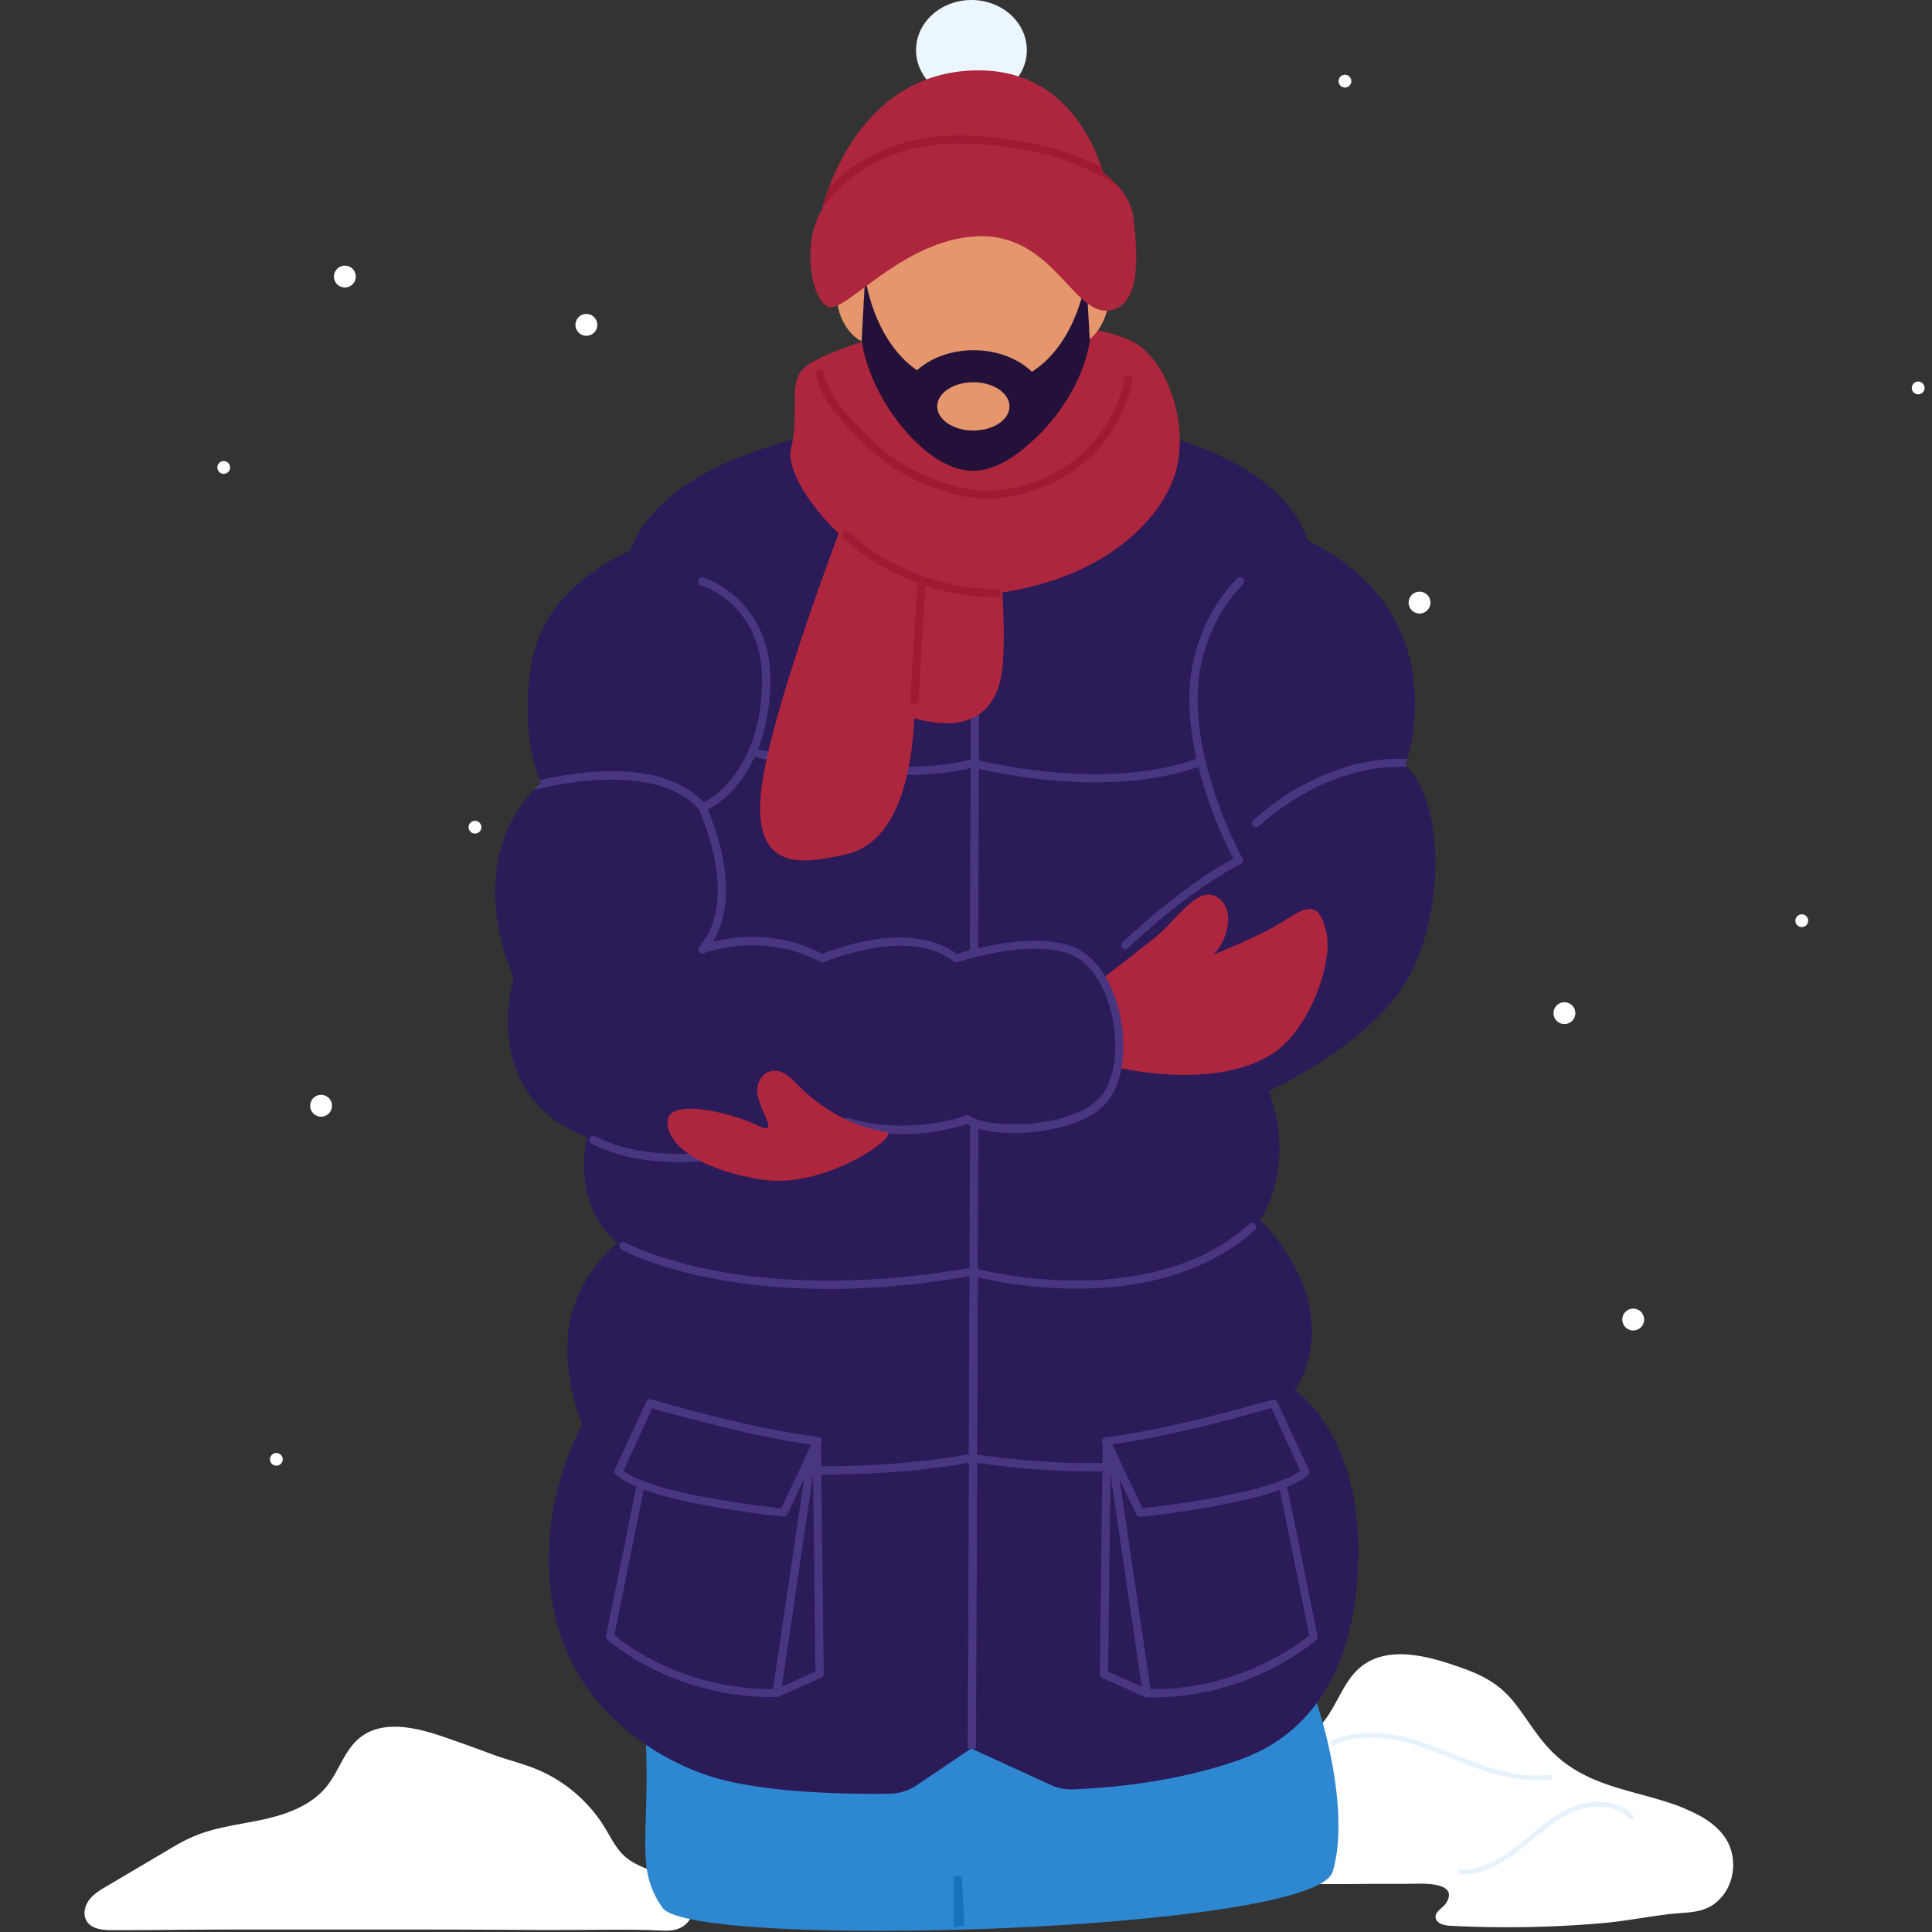 <svg width="160" height="160" fill="none" xmlns="http://www.w3.org/2000/svg"><rect width="100%" height="100%" fill="#333333" stroke="none"/><g clip-path="url(#a)"><path d="M52.994 154.522a5.536 5.536 0 0 1-1.055-.621c-.867-.672-1.335-1.71-1.914-2.645a12.054 12.054 0 0 0-5.495-4.696c-1.217-.519-2.519-.809-3.77-1.276a142.68 142.68 0 0 0-4.202-1.506c-2.237-.757-4.934-1.344-6.771.144-1.26 1.021-1.71 2.74-2.723 4.007-1.25 1.566-3.25 2.306-5.206 2.74-1.956.433-3.981.629-5.819 1.412-.8.34-1.548.782-2.288 1.225l-4.926 2.909c-.536.315-1.089.647-1.454 1.149-.375.502-.52 1.225-.179 1.752.417.655 1.336.732 2.118.732 3.403 0 6.831-.051 10.251-.051h15.364c3.097 0 6.193.017 9.29.034 2.127.008 4.262-.009 6.389-.017 1.344-.009 2.662 0 4.015.059.536.026 1.097.043 1.6-.161 1.718-.724 1.207-2.689.067-3.624-.97-.8-2.194-1.055-3.292-1.566zm86.026-4.951c-3.772-1.4-7.699-1.536-10.702-4.724-1.128-1.196-1.944-2.654-2.984-3.937-1.38-1.701-2.994-2.362-4.996-3.032-2.527-.856-5.57-1.517-7.64.165-1.419 1.156-1.924 3.091-3.071 4.52-1.41 1.759-3.665 2.605-5.871 3.09-2.207.486-4.49.71-6.561 1.595-.904.379-1.74.884-2.586 1.38-1.846 1.098-3.703 2.187-5.55 3.285-.602.36-1.224.729-1.642 1.293-.418.564-.584 1.38-.205 1.973.477.739 1.507.826 2.382.826 3.84 0 7.708-.058 11.557-.058 3.732 0 7.474.117 11.207.078 1.555-.02 3.11 0 4.656-.02.729-.01 3.81-.175 2.77 1.565-.263.438-.914.681-.894 1.196.019.515.69.69 1.205.719 4.218.214 8.456.146 12.665-.224 1.895-.165 3.762-.554 5.638-.758 1.642-.175 3.052-.029 4.228-1.458 1.04-1.254 1.205-3.159.408-4.588-.719-1.273-2.061-2.07-3.421-2.634-.195-.097-.399-.175-.593-.252z" fill="#fff"/><path d="M135.22 150.3c-1.371-1.381-3.606-1.274-5.21-.564-1.264.564-2.333 1.458-3.373 2.323-.321.272-.661.554-.991.816-1.769 1.4-3.266 2.022-4.695 1.954a.19.19 0 0 0-.204.185.19.19 0 0 0 .185.204c.077 0 .145.01.223.01 1.458 0 2.974-.652 4.734-2.042.34-.262.68-.544 1.001-.816 1.02-.846 2.07-1.72 3.275-2.265 1.488-.661 3.538-.768 4.773.477a.2.2 0 1 0 .282-.282zm-8.009-2.868c.398 0 .797-.029 1.205-.078.107-.019.185-.116.165-.223-.019-.107-.117-.185-.223-.165-1.711.243-3.558-.049-5.988-.933-.651-.234-1.302-.496-1.934-.749-1.264-.505-2.576-1.03-3.917-1.38-2.372-.612-4.53-.525-6.221.262-.097.049-.146.166-.097.263.048.097.165.146.262.097 2.032-.943 4.364-.651 5.958-.233 1.322.34 2.615.865 3.869 1.36.632.253 1.293.516 1.944.759 1.283.456 3.091 1.02 4.977 1.02z" fill="#E8F2FC"/><path d="M46.464 59.904a.903.903 0 1 1-1.808 0c0-.504.408-.904.904-.904.496-.008.904.4.904.904zM28.56 23.808a.904.904 0 1 0 0-1.808.904.904 0 0 0 0 1.808zm20.904 3.096a.903.903 0 1 1-1.808 0 .903.903 0 1 1 1.808 0zm69 23a.903.903 0 1 1-1.806.002.903.903 0 0 1 1.806-.002zM27.495 91.576a.903.903 0 1 1-.904-.904c.496-.008.904.4.904.904zm107.761 18.608a.904.904 0 1 0 0-1.809.904.904 0 0 0 0 1.809zm13.959-33.408a.528.528 0 1 0 0-1.056.528.528 0 0 0 0 1.056zM39.337 69.032a.528.528 0 1 0 0-1.056.528.528 0 0 0 0 1.056zm-15.922 51.824a.527.527 0 1 1-.528-.528c.288.008.528.24.528.528zM18.528 39.24a.528.528 0 1 0 0-1.056.528.528 0 0 0 0 1.056zm140.328-6.584a.528.528 0 1 0 0-1.056.528.528 0 0 0 0 1.056zM111.36 7.248a.528.528 0 1 0 0-1.055.528.528 0 0 0 0 1.055zM49.415 113.224a.903.903 0 1 1-1.806.002.903.903 0 0 1 1.806-.002zm58.049-42.32a.903.903 0 1 1-1.808 0 .903.903 0 1 1 1.808 0zm23 13a.903.903 0 1 1-1.808 0 .903.903 0 1 1 1.808 0zm-35.561 30.462c3.008.032 6-.296 8.928-.984.264-.064.152-.464-.112-.4a36.328 36.328 0 0 1-8.816.968c-.272-.008-.272.408 0 .416z" fill="#fff"/><path d="M98.238 109.382c.504 2.728 1 5.464 1.504 8.192.048.264.448.152.4-.112-.504-2.728-1-5.464-1.504-8.192-.04-.256-.448-.144-.4.112z" fill="#fff"/><path d="M99.518 114.166a32.783 32.783 0 0 0 2.432-4.632c.104-.24-.256-.456-.36-.208a32.783 32.783 0 0 1-2.432 4.632c-.144.232.216.44.36.208z" fill="#fff"/><path d="M99.222 113.846c-.735 1-1.463 2.008-2.2 3.008-.16.216.2.424.36.208.736-1 1.465-2.008 2.2-3.008.153-.208-.207-.416-.36-.208z" fill="#fff"/><path d="M95.662 111.022a50.937 50.937 0 0 0 7.4 5.752c.224.144.432-.216.208-.36a50.818 50.818 0 0 1-7.32-5.688c-.192-.176-.488.112-.288.296zm3.033-.256-1.048-1.104a.158.158 0 0 1 .008-.232.158.158 0 0 1 .232.008l.728.768.472-.904a.17.17 0 0 1 .224-.072.17.17 0 0 1 .072.224l-.688 1.312z" fill="#fff"/><path d="m98.879 111.886-1.513-1.136a.166.166 0 0 1 .2-.264l1.264.952c.288-.336.505-.728.64-1.144.032-.088.12-.136.209-.104.087.032.135.12.103.208a3.825 3.825 0 0 1-.807 1.384l-.096.104zm-2.352-.256-1.384-.104a.168.168 0 0 1-.152-.176.168.168 0 0 1 .176-.152l1.056.08c.016-.136.024-.272.04-.416.016-.2.04-.392.056-.576a.16.16 0 0 1 .184-.144c.088.008.16.096.144.184-.016.184-.04.376-.056.576-.016.2-.04.392-.056.576l-.008.152z" fill="#fff"/><path d="M95.608 112.39c-.089 0-.169-.072-.169-.16 0-.088.073-.168.16-.168l1.456-.024c.008-.144.008-.28.016-.416 0-.184.008-.376.024-.584a.168.168 0 0 1 .177-.152c.087.008.16.088.151.176-.016.192-.016.384-.023.568 0 .184-.009.384-.025.584l-.007.152-1.76.024zm5.614-1.92-.328-1.264a.165.165 0 1 1 .32-.08l.232.896c.128-.048.256-.096.376-.136.176-.064.36-.128.536-.2.088-.032.184.008.216.088.032.088-.008.184-.088.216-.184.08-.376.144-.552.208-.176.064-.36.128-.536.2l-.176.072z" fill="#fff"/><path d="m100.528 111.598-.688-2.048a.158.158 0 0 1 .104-.208.158.158 0 0 1 .208.104l.608 1.792c.328-.032.656-.056.976-.08.36-.024.736-.048 1.096-.096.088-.008.176.056.184.144.008.088-.056.176-.144.184-.368.048-.744.072-1.112.096-.36.024-.728.048-1.096.096l-.136.016zm-5.705 3.736a.154.154 0 0 1-.096-.032c-.072-.056-.096-.16-.04-.232.12-.168.24-.336.352-.504.096-.128.184-.256.28-.392l-.536-.704a.166.166 0 0 1 .264-.2l.68.904-.072.096-.352.496-.352.496c-.024.048-.08.072-.128.072z" fill="#fff"/><path d="M95.944 115.622a.176.176 0 0 1-.104-.032.166.166 0 0 1-.032-.232c.176-.224.344-.448.504-.672.136-.184.28-.376.424-.568l-1.088-1.088a.164.164 0 0 1 .232-.232l1.296 1.296-.088.12c-.176.224-.344.448-.504.672-.168.224-.336.456-.512.68a.189.189 0 0 1-.128.056zm8.136-1.52a.176.176 0 0 1-.104-.032c-.16-.12-.312-.24-.464-.352-.152-.112-.304-.232-.464-.352l-.128-.096.864-1.2a.175.175 0 0 1 .232-.04c.072.056.088.16.04.232l-.672.936a70.865 70.865 0 0 1 .808.6c.072.056.088.16.032.232-.048.056-.096.072-.144.072z" fill="#fff"/><path d="M103.151 114.614a.182.182 0 0 1-.088-.024l-.744-.432c-.248-.144-.504-.288-.744-.44l-.128-.08.904-1.84c.04-.08.144-.12.224-.08.08.04.12.136.08.224l-.768 1.568c.2.12.408.24.608.36.248.144.504.288.744.44.08.048.104.152.056.232a.194.194 0 0 1-.144.072zm-.776 2.664a.164.164 0 0 1-.168-.168l.008-1.12.12-.04c.152-.048.296-.12.456-.192.16-.072.328-.152.496-.208.088-.024.184.024.208.112.024.088-.024.184-.112.208-.152.048-.296.12-.456.192-.12.056-.248.12-.384.168l-.008.88c.008.096-.064.168-.16.168zm-1.207-.464a.169.169 0 0 1-.168-.168l.032-1.424.12-.032c.224-.064.456-.12.688-.184.232-.056.464-.12.68-.184.088-.024.184.024.208.112.024.088-.024.184-.112.208-.224.064-.456.12-.688.184-.192.048-.376.096-.568.152l-.024 1.176c0 .088-.072.16-.168.16zm-2.121 1.392a.182.182 0 0 1-.087-.024.169.169 0 0 1-.056-.232l.84-1.376.144.104c.176.128.36.24.544.36.184.12.376.24.56.368.072.056.088.16.04.232a.175.175 0 0 1-.232.04c-.176-.128-.36-.24-.544-.36l-.409-.264-.655 1.072a.179.179 0 0 1-.144.08z" fill="#fff"/><path d="M98.447 117.238a.176.176 0 0 1-.104-.032.166.166 0 0 1-.032-.232l1.168-1.52.12.064c.2.104.4.192.592.28.2.088.408.176.616.288a.17.17 0 0 1 .072.224.17.17 0 0 1-.224.072c-.2-.104-.4-.192-.592-.28-.16-.072-.32-.144-.488-.224l-1 1.304a.189.189 0 0 1-.128.056zm-.735.6c-.08 0-.153-.056-.16-.136-.033-.2-.073-.4-.113-.592-.031-.152-.055-.304-.087-.456l-1.129.048a.174.174 0 0 1-.175-.16c-.008-.088.064-.168.16-.176l1.424-.064.023.144c.032.2.073.4.112.592.04.2.08.4.112.6a.17.17 0 0 1-.136.192c-.007.008-.023.008-.031.008zm.855-1.416a.174.174 0 0 1-.16-.112c-.048-.136-.088-.28-.136-.416a3.389 3.389 0 0 0-.104-.304l-1.456.016a.169.169 0 0 1-.168-.168c0-.088.072-.168.168-.168l1.704-.016.04.112c.048.136.096.28.136.424.048.136.088.28.136.416a.158.158 0 0 1-.104.208c-.016.008-.04.008-.056.008z" fill="#fff"/><path d="M54.871 158c-2.5-3.5-.817-6.354-1.5-16 0 0 9.07-7.102 27.338-6.956 18.267.179 26.662 1.956 26.662 1.956 1.77 2.974 4.609 12.636 3 18-1.5 5-53 6.5-55.5 3z" fill="#2E88D1"/><path d="M79.326 155.329c.195 0 .342.163.342.341l.203 3.83-.887.14v-3.97c0-.195.163-.341.342-.341z" fill="#1872BA"/><path d="M116.384 63.358s4.571-12.346-8.117-18.609c0 0-1.92-10.573-28.141-10.54-4.669 0-14.608 1.464-20.805 4.505-6.198 3.042-7.092 6.881-7.092 6.881s-6.881 2.7-8.117 8.914c-1.236 6.198.683 10.378.683 10.378s-6.75 5.157-2.245 16.088c0 0-2.993 9.743 6.068 13.208 0 0-1.4 5.384 2.488 8.752 0 0-3.61 2.879-4.05 7.45-.39 4.05 1.171 7.596 1.171 7.596s-3.725 6.263-2.537 14.38c1.187 8.117 7.433 12.85 13.013 14.705 4.44 1.48 12.086 1.529 15.014 1.48a4.024 4.024 0 0 0 2.147-.667l4.57-3.075 6.605 3.026c.553.26 1.155.374 1.773.358 2.277-.081 8.263-.456 13.859-2.456 7.109-2.538 9.923-9.386 9.809-17.763-.13-9.467-5.238-12.851-5.238-12.851s4.587-6.165-2.863-14.103c0 0 3.042-4.392.683-10.654 0 0 6.865-3.14 10.46-7.71 4.18-5.287 4.424-15.91.862-19.293z" fill="#2B1B59"/><path d="m99.609 63.374-.244-.634c-7.19 2.684-16.397.683-18.3.228.033-8.443.065-18.073.065-23.066h-.683c0 4.977-.032 14.575-.065 23.017-7.206 1.74-17.877-.944-17.99-.96l-.164.65c.44.115 10.785 2.717 18.154 1.01-.033 8.23-.065 15.192-.065 15.322H81c0-.146.033-7.06.065-15.274 1.367.325 5.222 1.122 9.63 1.122 2.912 0 6.051-.341 8.914-1.415z" fill="#493680"/><path d="M91.412 80.958s1.92-1.48 4.034-3.14c2.115-1.658 3.758-4.651 5.433-3.464 1.676 1.188.456 4.116-.455 4.717 0 0 4.05-1.561 6.051-2.895 2.001-1.334 2.847-1.334 3.383 1.09.537 2.424-1.382 7.97-4.44 9.971-4.718 3.107-12.688 1.204-12.688 1.204s.862-4.067-1.318-7.483z" fill="#AE263E"/><path d="M102.943 47.889a.334.334 0 0 0-.472 0c-2.489 2.553-3.937 6.132-3.97 9.808-.064 6.003 2.896 11.989 3.645 13.42-4.522 2.408-9.142 6.88-9.191 6.93a.334.334 0 0 0 .472.471c.049-.048 4.798-4.652 9.337-6.978.081-.049.146-.114.162-.195a.297.297 0 0 0-.032-.26c-.033-.066-3.79-6.849-3.709-13.388.033-3.497 1.415-6.913 3.79-9.353.114-.114.114-.325-.032-.455zm-46.647 48.36c-2.57 0-5.124-.423-7.304-1.545a.345.345 0 0 1-.146-.456.345.345 0 0 1 .455-.146c7.678 3.985 20.528-1.464 20.659-1.513a.358.358 0 0 1 .227-.016c5.173 1.561 9.76-.18 9.809-.195a.302.302 0 0 1 .309.032c1.561 1.09 8.036 1.074 10.573-1.301 1.009-.944 1.546-2.717 1.48-4.864-.097-2.765-1.154-5.368-2.7-6.62-2.928-2.392-10.28.032-10.362.065a.34.34 0 0 1-.309-.05c-3.773-2.976-10.67.017-10.752.05a.31.31 0 0 1-.293-.017c-4.75-2.586-9.597-.764-9.646-.732a.382.382 0 0 1-.406-.114.367.367 0 0 1 .016-.422c3.481-3.986-.016-11.306-.049-11.387a.327.327 0 0 1-.016-.276.382.382 0 0 1 .195-.196c1.4-.52 5.043-3.383 5.075-10.166.033-6.295-4.847-7.84-5.059-7.906-.178-.049-.276-.244-.227-.423.048-.179.244-.276.423-.227.048.016 5.579 1.74 5.547 8.556-.033 6.1-2.994 9.613-5.19 10.654.619 1.415 2.83 7.06.423 10.964 1.708-.44 5.368-.96 9.077 1.008 1.09-.455 7.32-2.83 11.143 0 1.187-.374 7.84-2.326 10.833.114 1.692 1.383 2.847 4.18 2.944 7.125.082 2.342-.536 4.31-1.691 5.384-2.62 2.456-9.11 2.733-11.257 1.448-.878.309-5.108 1.61-9.971.195-.976.39-7.418 2.977-13.81 2.977zm11.694 23.294.032-.065a.304.304 0 0 0-.017-.31.34.34 0 0 0-.26-.178c-5.238-.586-13.729-3.075-13.81-3.107a.35.35 0 0 0-.407.179l-2.619 5.66a.327.327 0 0 0 .082.391c.39.358.976.699 1.708.992l-2.505 12.363c-.017.113.016.244.097.309.049.048 5.32 4.766 13.615 4.766h.44c.048 0 .08-.017.13-.033l3.546-1.578c.13-.048.195-.179.195-.309l-.228-19.08zm-13.974-2.912c1.48.423 8.426 2.391 13.176 2.993l-2.489 5.287c-1.578-.163-10.622-1.204-13.078-3.107l2.391-5.173zm-3.14 18.788 2.44-12.054c4.084 1.48 11.176 2.196 11.55 2.229h.032c.13 0 .244-.082.31-.195l1.382-2.928-2.57 17.405c-7.352.065-12.249-3.725-13.143-4.457zm13.876 4.245 2.586-17.568.196 16.348-2.782 1.22z" fill="#493680"/><path d="M73.37 93.728c-2.912-.375-5.774-2.213-7.531-4.116-1.757-1.903-3.253-.553-3.123.895.13 1.447 1.984 3.66 0 2.684-1.985-.976-7.385-2.359-7.434-.31-.049 2.034 2.928 4.1 8.02 4.832 5.074.732 11.5-3.79 10.068-3.985z" fill="#AE263E"/><path d="M103.94 101.845a.335.335 0 0 0-.439-.505c-7.662 6.914-20.122 4.343-22.53 3.758l.05-12.135h-.684L80.29 105c-18.723 3.27-28.385-2.049-28.483-2.098a.325.325 0 0 0-.456.13.325.325 0 0 0 .13.455c.082.049 5.873 3.254 17.13 3.254 3.399 0 7.303-.293 11.679-1.058l-.065 14.754c-3.547.651-8.134 1.025-12.33.992v.684h.601c4.034 0 8.345-.358 11.745-.976l-.098 23.667h.683l.098-23.651c1.48.211 6.1.813 10.557.683l-.016-.683c-4.506.13-9.19-.488-10.541-.683l.065-14.689c2.782.667 15.193 3.058 22.952-3.936zM57.92 67.067l.505-.456c-3.416-3.839-10.427-2.765-13.746-2 .066.178.114.26.114.26s-.244.179-.602.553c2.814-.683 10.346-2.147 13.73 1.643zm58.627-4.213c-7.19-.342-12.72 5.042-12.785 5.107a.334.334 0 0 0 .244.57.36.36 0 0 0 .244-.098c.065-.065 5.4-5.254 12.313-4.912-.048-.065-.113-.114-.162-.18-.017.017.049-.162.146-.487z" fill="#493680"/><path d="M91.088 138.656c0 .13.081.26.195.309l3.546 1.578c.049.016.082.032.13.032h.44c8.295 0 13.55-4.717 13.615-4.766.081-.081.13-.195.097-.309l-2.505-12.363c.716-.309 1.318-.634 1.708-.992.114-.097.13-.26.081-.39l-2.618-5.661a.344.344 0 0 0-.407-.179c-.081.033-8.573 2.521-13.81 3.107a.338.338 0 0 0-.26.179c-.05.098-.066.211-.017.309l.033.065-.228 19.081zm16.592-16.869c-2.457 1.904-11.5 2.945-13.079 3.107l-2.488-5.286c4.75-.602 11.695-2.57 13.176-2.993l2.391 5.172zm-12.395 18.105-2.57-17.405 1.382 2.928a.345.345 0 0 0 .31.195h.032c.374-.033 7.466-.748 11.549-2.229l2.44 12.054c-.895.716-5.775 4.506-13.143 4.457zm-3.514-1.448.195-16.348 2.587 17.568-2.782-1.22z" fill="#493680"/><path d="M93.905 28.353c-2.797-1.53-8.36-1.595-13.924-1.595-4.847 0-11.777 2.36-13.29 3.628-1.529 1.269-.422 3.546-1.187 6.8-.358 1.496 1.236 4.407 3.953 6.994-1.676 4.473-6.214 16.998-6.49 22.057-.342 6.198 3.952 5.19 7.108 4.506 3.156-.683 5.303-4.278 5.644-11.273 4.279 1.237 6.426-.341 7.109-3.041.423-1.66.325-5.027.179-7.37 8.784-1.333 13.322-6.262 14.38-10.052 1.073-3.887-.7-9.125-3.482-10.654z" fill="#AE263E"/><path d="M91.02 23.261a1.164 1.164 0 0 0-.846-.016c-.326-3.449-2.164-7.515-9.842-7.694-5.075-.114-9.239 3.627-9.63 7.19-.016.097-.016.195-.032.309-.211-.033-.407 0-.585.065-.846.374-1.009 1.838-.375 3.27.39.894 1.009 1.56 1.61 1.854 1.123 4.18 3.823 8.816 9.012 8.946 5.775.147 8.378-4.717 9.37-8.768.634-.276 1.285-.96 1.692-1.886.65-1.432.471-2.896-.375-3.27z" fill="#E6966D"/><path d="M89.962 22.936s-.666 5.4-4.505 7.856c-1.123-1.09-2.863-1.789-4.832-1.789-1.886 0-3.562.65-4.684 1.66-3.66-2.522-4.295-7.727-4.295-7.727l-.293 5.319c.863 5.059 4.506 8.36 4.506 8.36 1.123 1.058 2.798 2.376 4.718 2.376s3.692-1.334 4.814-2.375c0 0 4.002-3.286 4.864-8.361l-.293-5.32zm-9.353 12.72c-1.643 0-2.993-.895-2.993-2 0-1.107 1.334-2.002 2.993-2.002 1.643 0 2.993.895 2.993 2.001 0 1.106-1.35 2.001-2.993 2.001z" fill="#231139"/><path d="M80.45 8.296c2.534 0 4.588-1.857 4.588-4.148C85.038 1.858 82.984 0 80.45 0c-2.533 0-4.587 1.857-4.587 4.148 0 2.29 2.054 4.148 4.587 4.148z" fill="#ECF6FF"/><path d="M80.576 11.55c-7.775-.017-10.638 2.96-12.443 5.709-1.79 2.749-.976 7.564.455 8.15 1.415.585 6.084-5.548 12.314-5.84 6.23-.293 7.938 6.506 10.915 6.148 2.993-.357 2.26-5.644 2.05-7.742-.229-2.083-3.173-6.41-13.29-6.426z" fill="#AE263E"/><path d="M68.102 17.259S70.59 6.263 80.448 5.839c9.857-.439 11.37 10.346 11.37 10.346S79.244 9.597 68.102 17.26z" fill="#AE263E"/><path d="M79.96 11.89c6.408.196 10.459 2.083 12.622 3.514a7.457 7.457 0 0 0-1.22-1.106c-.049-.146-.098-.309-.146-.455-2.424-1.236-6.1-2.473-11.24-2.62-5.97-.178-9.533 2.408-11.306 4.279-.341.91-.504 1.562-.553 1.724.96-1.399 4.457-5.547 11.842-5.335zm13.568 19.147a.333.333 0 0 0-.39.276c-.553 2.896-2.343 5.596-4.799 7.239-2.651 1.757-5.856 2.456-8.589 1.854-2.619-.57-5.172-1.822-6.978-3.448-2.717-2.44-4.213-4.425-4.555-6.084-.032-.179-.211-.293-.406-.26-.18.032-.293.211-.26.406.374 1.806 1.935 3.92 4.766 6.442 1.887 1.692 4.538 3.01 7.287 3.611.683.146 1.399.228 2.13.228 2.343 0 4.832-.765 6.98-2.18a11.886 11.886 0 0 0 5.09-7.678c.033-.195-.08-.374-.276-.406zm-10.996 17.73h-.066c-5.384 0-9.906-2.521-12.15-4.685a.334.334 0 0 0-.472.472c1.35 1.301 3.48 2.717 6.116 3.693a213.07 213.07 0 0 1-.277 4.733 233.08 233.08 0 0 0-.276 4.994c0 .179.13.342.325.358h.016a.352.352 0 0 0 .342-.325c.081-1.871.179-3.449.277-4.978.097-1.399.178-2.863.26-4.538 1.773.585 3.741.96 5.84.96h.065a.344.344 0 0 0 .341-.342.334.334 0 0 0-.341-.342z" fill="#9E1B32"/></g><defs><clipPath id="a"><path fill="#fff" d="M0 0h160v160H0z"/></clipPath></defs></svg>